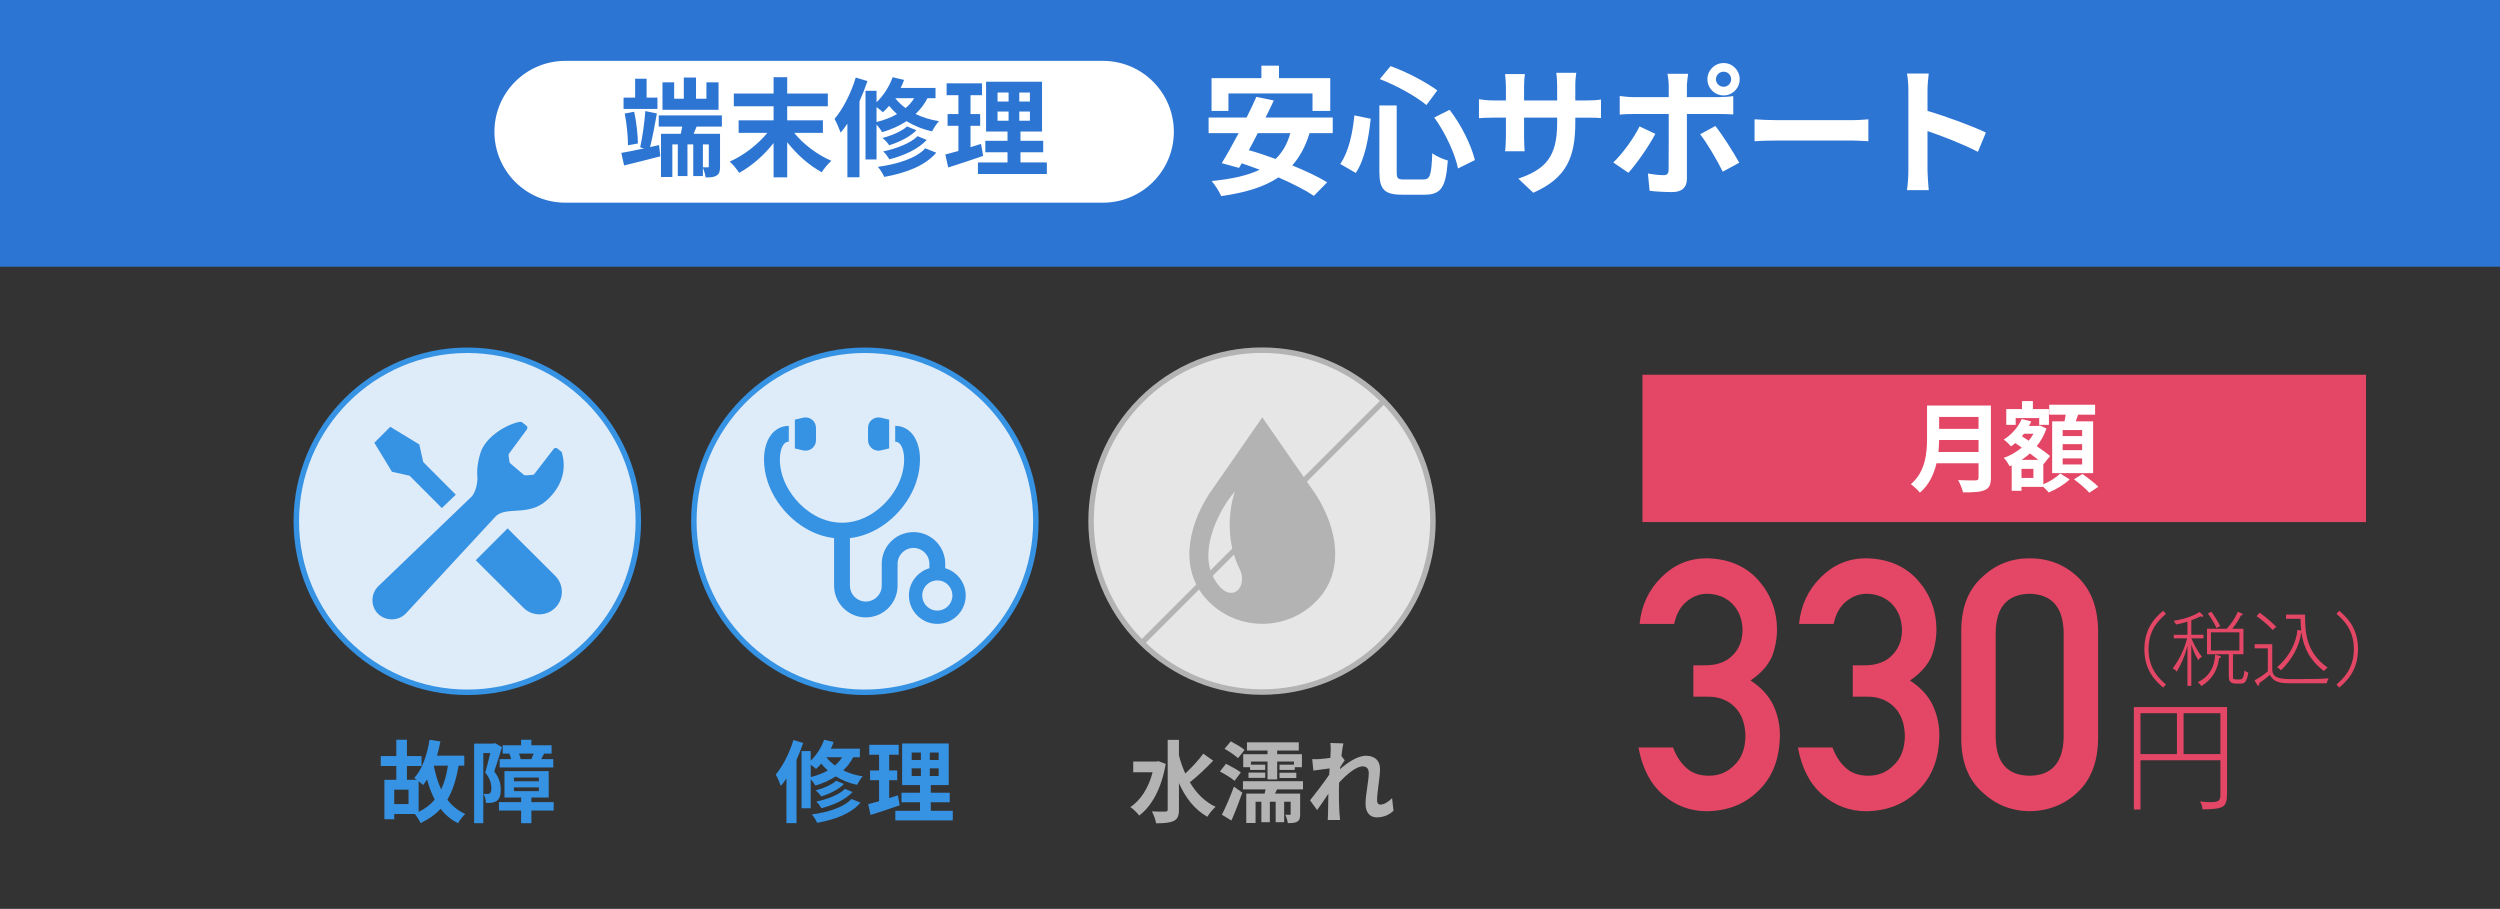 <?xml version="1.0" encoding="utf-8"?><svg xmlns="http://www.w3.org/2000/svg" width="559.741" height="203.49" viewBox="0 0 559.741 203.49" style="enable-background:new 0 0 559.741 203.49" xml:space="preserve"><rect x="0" y="0" width="559.741" height="203.49" fill="#333333" stroke="none"/><path style="fill:#2d75d3" d="M0 59.715 0 0 559.741 0 559.741 59.715"/><path style="fill:#fff" d="M293.209 29.808c-.907 2.97-2.188 5.315-3.877 7.223 3.032 1.25 5.847 2.563 7.816 3.783l-2.971 3.033c-1.907-1.282-4.783-2.751-7.941-4.127-3.313 2.22-7.565 3.439-12.818 4.189-.344-.875-1.407-2.563-2.126-3.376 4.377-.438 7.942-1.188 10.755-2.533-1.375-.5-2.72-1-4.033-1.438l-.594 1.032-3.877-1.063c1.125-1.813 2.438-4.19 3.783-6.722h-6.722v-3.502h8.504c.812-1.594 1.563-3.188 2.188-4.627l3.908.813c-.562 1.219-1.188 2.501-1.845 3.814h15.039v3.502H293.209zM275.043 24.837h-3.783V17.49h11.163v-2.783h3.938v2.783h11.475v7.347h-3.971v-3.908h-18.822V24.837zM281.609 29.808c-.656 1.313-1.345 2.595-2.001 3.814 1.907.531 3.939 1.219 6.003 1.97 1.532-1.501 2.626-3.377 3.283-5.784H281.609zM306.899 26.588c-.469 4.283-1.281 9.067-3.345 12.131l-3.471-2.001c1.845-2.689 2.751-6.722 3.158-10.88L306.899 26.588zM312.715 23.617v14.851c0 1.5.219 1.719 1.688 1.719h4.283c1.532 0 1.782-.969 2.001-5.878.876.688 2.439 1.345 3.471 1.626-.406 5.815-1.407 7.66-5.159 7.66h-5.096c-3.971 0-5.065-1.22-5.065-5.127V23.617H312.715zM311.34 14.801c3.689 1.313 8.004 3.627 10.474 5.44l-2.438 3.283c-2.408-2.001-6.754-4.408-10.443-5.815L311.34 14.801zM324.564 24.587c2.658 3.439 4.878 8.004 5.659 11.255l-3.783 1.876c-.625-3.189-2.813-7.973-5.314-11.412L324.564 24.587zM343.296 43.159 339.951 40c6.034-2.095 8.691-4.783 8.691-12.475v-1.188h-7.41v4.252c0 1.375.094 2.658.125 3.283h-4.377c.094-.625.188-1.876.188-3.283v-4.252h-2.657c-1.563 0-2.689.062-3.377.125V22.21c.531.094 1.813.282 3.377.282h2.657v-3.095c0-.907-.094-1.876-.188-2.814h4.439c-.094.594-.188 1.594-.188 2.814v3.095h7.41v-3.283c0-1.251-.094-2.283-.188-2.908h4.471c-.094.625-.219 1.657-.219 2.908v3.283h2.313c1.657 0 2.595-.062 3.439-.219v4.159c-.688-.063-1.782-.094-3.439-.094h-2.313v1.032C352.707 35.123 350.831 39.844 343.296 43.159zM364.588 38.687l-3.377-2.314c2.095-2.001 4.597-5.44 5.878-8.066l3.533 1.657C369.184 32.747 366.308 36.843 364.588 38.687zM377.689 19.241v2.501h7.284c.876 0 2.251-.094 3.096-.219v4.096c-1.001-.062-2.22-.094-3.064-.094h-7.315v14.538c0 1.813-1.032 2.939-3.252 2.939-1.688 0-3.502-.094-5.097-.282l-.375-3.877c1.345.25 2.721.375 3.471.375.812 0 1.126-.313 1.157-1.126.031-1.157.031-11.067.031-12.537v-.031h-7.941c-.938 0-2.157.031-3.033.125v-4.158c.938.125 2.032.25 3.033.25h7.941v-2.501c0-.813-.157-2.188-.282-2.72h4.628C377.907 16.958 377.689 18.459 377.689 19.241zM389.412 36.436l-3.688 2.001c-1.345-2.689-3.564-6.472-5.065-8.379l3.408-1.845C385.661 30.214 388.162 34.154 389.412 36.436zM385.911 14.113c2.001 0 3.596 1.626 3.596 3.627s-1.595 3.627-3.596 3.627-3.627-1.626-3.627-3.627S383.91 14.113 385.911 14.113zM385.911 19.428c.938 0 1.688-.75 1.688-1.688s-.751-1.688-1.688-1.688c-.938 0-1.72.75-1.72 1.688S384.973 19.428 385.911 19.428zM397.872 26.9h16.79c1.47 0 2.845-.125 3.658-.188v4.909c-.751-.031-2.345-.156-3.658-.156h-16.79c-1.781 0-3.876.062-5.033.156v-4.909C393.965 26.806 396.247 26.9 397.872 26.9zM427.277 20.209c0-1.094-.094-2.657-.312-3.751h4.877c-.125 1.094-.281 2.47-.281 3.751v4.627c4.189 1.219 10.192 3.439 13.069 4.846l-1.782 4.314c-3.221-1.688-7.91-3.501-11.287-4.658v8.848c0 .907.156 3.096.281 4.377h-4.877c.188-1.25.312-3.126.312-4.377V20.209zM246.946 13.63H126.573c-8.766 0-15.873 7.106-15.873 15.873v0c0 8.766 7.106 15.873 15.873 15.873h120.373c8.766 0 15.873-7.106 15.873-15.873v0C262.818 20.737 255.712 13.63 246.946 13.63z"/><path style="fill:#2d75d3" d="m147.558 32.481.288 2.521c-2.808.744-5.785 1.464-8.113 2.04l-.624-2.809c1.368-.216 3.168-.6 5.088-1.008l-.864-.216c.48-2.16.984-5.641 1.152-8.137l2.592.528c-.432 2.496-1.008 5.472-1.536 7.537L147.558 32.481zM147.198 24.392h-7.585v-2.544h2.592v-4.225h2.568v4.225h2.424V24.392zM140.598 32.529c.024-1.92-.288-4.848-.72-7.104l2.112-.408c.504 2.28.816 5.185.84 7.104L140.598 32.529zM155.959 28.352l-.648 1.608h5.904v7.273c0 1.056-.12 1.68-.768 2.064-.648.408-1.44.432-2.448.432-.096-.648-.336-1.488-.624-2.136v1.824h-2.16v-7.081h-1.296v7.081h-2.16v-7.081h-1.224v7.296h-2.544V29.96h4.44c.096-.504.216-1.056.312-1.608h-5.256v-2.52h14.137v2.52H155.959zM160.879 24.584h-12.553V18.44h2.616v3.672h2.16V17.36h2.736v4.752h2.328V18.44h2.712V24.584zM158.695 32.337h-1.32v5.113c.456.023.912.023 1.056.023.216 0 .264-.072.264-.264V32.337zM177.811 29.744c2.064 2.568 5.256 4.944 8.329 6.265-.72.6-1.656 1.776-2.16 2.544-2.784-1.488-5.568-3.96-7.729-6.72v7.873h-3.048v-7.681c-2.136 2.736-4.92 5.16-7.705 6.673-.48-.744-1.416-1.92-2.112-2.521 3.121-1.368 6.312-3.84 8.425-6.433h-6.433v-2.808h7.825v-3.144h-8.905v-2.856h8.905v-3.648h3.048v3.648h9.097v2.856h-9.097v3.144h7.993v2.808H177.811zM194.216 18.152c-.504 1.488-1.104 3.048-1.776 4.536v16.994h-2.712V27.68c-.48.72-.984 1.416-1.512 2.016-.24-.672-.912-2.328-1.368-3.072 1.92-2.256 3.696-5.761 4.752-9.265L194.216 18.152zM207.657 21.992c-.696 1.368-1.608 2.52-2.664 3.528 1.488.72 3.24 1.296 5.232 1.608-.504.528-1.2 1.608-1.536 2.28-2.208-.48-4.128-1.296-5.712-2.28-1.608 1.056-3.456 1.872-5.473 2.473-.216-.433-.768-1.177-1.248-1.729v7.825h-2.472V20.336h2.472v2.544c1.56-1.464 2.856-3.504 3.601-5.593l2.568.6c-.216.6-.48 1.224-.768 1.8h7.801v2.304H207.657zM196.256 27.321c1.704-.433 3.24-1.008 4.584-1.776-.672-.6-1.272-1.224-1.776-1.848-.432.528-.912 1.008-1.392 1.44-.312-.312-.888-.768-1.417-1.152V27.321zM209.626 34.185c-2.496 2.928-6.745 4.536-11.641 5.425-.312-.696-.888-1.632-1.44-2.256 4.417-.6 8.569-1.896 10.633-4.152L209.626 34.185zM205.185 29.168c-1.488 1.513-3.864 2.641-6.096 3.36-.336-.528-.96-1.2-1.512-1.632 2.04-.528 4.344-1.512 5.521-2.592L205.185 29.168zM207.489 31.328c-1.896 2.064-5.088 3.505-8.353 4.345-.312-.528-.888-1.32-1.392-1.776 3-.624 6.121-1.824 7.705-3.408L207.489 31.328zM200.457 21.992c.6.768 1.368 1.536 2.304 2.208.768-.648 1.392-1.368 1.92-2.208H200.457zM220.129 34.905c-2.64.936-5.521 1.848-7.825 2.592l-.648-2.904c.84-.216 1.824-.48 2.928-.792V28.16h-2.424v-2.616h2.424V21.32h-2.64v-2.664h7.92v2.664h-2.568v4.225h2.16v2.616h-2.16v4.8c.792-.24 1.584-.48 2.352-.744L220.129 34.905zM234.387 36.369v2.592h-15.433v-2.592h6.625v-2.28h-4.969v-2.568h4.969v-2.064h-4.801V18.295h12.529v11.161h-4.824v2.064h5.088v2.568h-5.088v2.28H234.387zM223.346 22.736h2.472V20.72h-2.472V22.736zM223.346 27.033h2.472v-2.064h-2.472V27.033zM230.594 20.72h-2.376v2.016h2.376V20.72zM230.594 24.968h-2.376v2.064h2.376V24.968z"/><path style="fill:#3692e3" d="M102.673 171.427c-.5 3.041-1.3 5.562-2.5 7.602 1.02 1.4 2.36 2.48 4 3.221-.54.46-1.28 1.421-1.62 2.061-1.601-.8-2.881-1.88-3.901-3.221-1.2 1.301-2.681 2.341-4.501 3.201-.2-.54-.84-1.521-1.26-2.041H88.27v1.181h-2.2v-8.842h2.661v-3.081h-3.481v-2.22h3.481v-3.661h2.38v3.661h3.281v2.22H91.11v3.081h2.2c-.2-.16-.4-.301-.56-.4 1.78-1.94 2.881-5.141 3.421-8.562l2.44.38c-.2 1.08-.46 2.16-.76 3.181h6.102v2.24H102.673zM91.47 176.809H88.27v3.221h3.201V176.809zM93.731 181.77c1.48-.7 2.661-1.621 3.601-2.741-.7-1.34-1.26-2.86-1.72-4.521-.28.46-.58.9-.88 1.26-.22-.199-.6-.54-1-.859V181.77zM97.131 171.427c.36 1.94.9 3.741 1.641 5.321.72-1.5 1.22-3.261 1.52-5.321H97.131zM112.393 167.286c-.52 1.7-1.18 3.881-1.74 5.441 1.2 1.521 1.46 2.86 1.46 4.021 0 1.28-.26 2.121-.88 2.561-.32.221-.7.34-1.16.42-.34.04-.82.061-1.28.04-.02-.56-.2-1.46-.521-2.021.36.021.62.021.88.021.22-.021.4-.061.56-.181.22-.16.3-.56.3-1.12 0-.92-.26-2.16-1.38-3.501.4-1.26.82-3 1.14-4.36h-1.561v15.703h-2.06v-17.823h4.341l.34-.101L112.393 167.286zM123.975 181.469h-5.001v2.841h-2.301v-2.841h-4.961v-1.88h4.961v-1.021h-3.721v-5.921h9.902v5.921h-3.881v1.021h5.001V181.469zM114.433 169.967c-.08-.4-.22-.86-.4-1.24h-1.48v-1.86h4.121v-1.24h2.301v1.24h4.521v1.86h-1.661c-.24.48-.46.9-.66 1.24h2.701v1.86h-12.002v-1.86H114.433zM115.073 174.928h5.581v-.84h-5.581V174.928zM115.073 177.128h5.581v-.84h-5.581V177.128zM118.974 169.967c.16-.36.36-.82.52-1.24h-3.301c.18.439.32.9.38 1.24H118.974z"/><path style="fill:#deebf8" d="M104.631 78.421A38.291 38.291 0 1 0 104.631 155.003 38.291 38.291 0 1 0 104.631 78.421z"/><path style="fill:#3692e3" d="M104.631,155.617c-21.452,0-38.904-17.452-38.904-38.904s17.452-38.904,38.904-38.904 c21.452,0,38.904,17.452,38.904,38.904S126.083,155.617,104.631,155.617z M104.631,79.034c-20.776,0-37.678,16.902-37.678,37.679 c0,20.775,16.902,37.678,37.678,37.678s37.679-16.902,37.679-37.678C142.31,95.936,125.407,79.034,104.631,79.034z"/><path style="fill:#3692e3" d="m91.71 106.515 7.219 7.238c1.239-1.189 2.314-2.221 3.119-2.995l-7.283-7.3-.891-3.95-6.498-3.95-1.783 1.785-1.783 1.783 3.95 6.498L91.71 106.515zM113.648 118.306l10.675 10.641c1.968 1.967 1.968 5.157 0 7.125-1.968 1.967-5.157 1.967-7.125 0l-10.675-10.641L113.648 118.306z"/><path style="fill:#3692e3" d="M122.425,112.009c3.676-3.335,4.29-7.126,3.468-10.322c-0.024-0.254-0.085-0.467-0.306-0.626 l-0.74-0.606c-0.128-0.12-0.301-0.178-0.474-0.162c-0.174,0.018-0.332,0.107-0.435,0.248l-4.255,5.532 c-0.119,0.163-0.31,0.256-0.512,0.25l-1.544,0.113c-0.132-0.004-0.261-0.051-0.364-0.135l-2.983-2.528 c-0.121-0.099-0.201-0.239-0.221-0.394l-0.185-1.398c-0.022-0.154,0.018-0.31,0.109-0.437l3.983-5.412 c0.181-0.248,0.146-0.593-0.078-0.802l-0.967-0.756c-0.189-0.175-0.404-0.151-0.697-0.095c-2.751,0.543-7.449,3.207-8.64,6.89 c-1.05,3.241-0.684,5.526-0.684,5.526c0,1.826-0.601,3.587-1.339,4.325l-20.755,19.927c-0.041,0.036-0.08,0.074-0.119,0.113 c-1.714,1.714-1.712,4.496-0.055,6.153c1.656,1.656,4.48,1.699,6.194-0.015c0.08-0.08,0.157-0.162,0.228-0.247l20.014-21.636 C113.53,113.323,118.405,115.658,122.425,112.009z"/><path style="fill:#b3b3b3" d="M261.004 171.028c-.92 5.421-3.121 9.481-5.941 11.562-.42-.561-1.38-1.521-1.98-1.881 2.321-1.561 4.081-4.301 4.981-7.802h-4.341v-2.4h5.221l.44-.08L261.004 171.028zM271.627 170.307c-1.601 1.7-3.601 3.581-5.222 4.841 1.42 2.401 3.301 4.341 5.762 5.501-.601.5-1.421 1.501-1.841 2.221-2.9-1.641-4.921-4.281-6.361-7.541v5.9c0 1.441-.32 2.161-1.14 2.561-.86.44-2.161.541-3.981.541-.1-.761-.56-1.961-.94-2.661 1.32.061 2.581.04 3 .04.4 0 .54-.14.54-.48v-15.583h2.521v3.521c.38 1.4.84 2.741 1.42 4.021 1.42-1.32 3-3.021 4.021-4.441L271.627 170.307zM276.413 174.828c-.7-.621-2.181-1.521-3.28-2.101l1.36-1.721c1.04.521 2.561 1.341 3.32 1.94L276.413 174.828zM273.572 182.409c.801-1.54 1.86-3.98 2.701-6.281l1.88 1.341c-.72 2.08-1.601 4.34-2.44 6.24L273.572 182.409zM277.193 169.746c-.641-.6-2.021-1.52-3.021-2.1l1.4-1.66c.979.52 2.42 1.34 3.08 1.92L277.193 169.746zM285.915 176.748l-.44.94h5.622v4.561c0 .88-.12 1.4-.66 1.721-.521.3-1.201.32-2.101.32-.061-.581-.32-1.341-.54-1.881.399.021.819.021.979.021s.2-.04.2-.221v-2.7h-1.46v4.581h-1.9v-4.581h-1.301v4.581h-1.9v-4.581h-1.3v4.761h-2.081v-6.581h4.102c.08-.3.16-.62.22-.94h-5.061v-1.84h13.442v1.84H285.915zM283.795 168.046h-4.602v-1.84h11.603v1.84h-4.841v.82h5.541v2.901h-1.601v.619h-3.42v-1.18h3.24v-.7h-3.761v4.001h-2.16v-4.001h-3.721v.7h3.2v1.18h-3.381v-.619h-1.54v-2.901h5.441V168.046zM279.534 172.988h3.74v1.181h-3.74V172.988zM286.476 173.008h3.761v1.18h-3.761V173.008zM297.857 166.346l2.921.1c-.12.561-.301 1.581-.44 2.821l.74.96c-.28.36-.681 1.021-1.021 1.541-.02.14-.02.279-.04.439 1.58-1.38 3.881-3 5.821-3 2.16 0 3.141 1.279 3.141 2.96 0 2.081-.66 5.021-.66 7.081 0 .521.26.9.761.9.739 0 1.68-.52 2.601-1.439l.319 2.82c-.92.86-2.141 1.48-3.761 1.48-1.5 0-2.5-1.08-2.5-3.021 0-2.16.72-5.101.72-6.921 0-.98-.521-1.48-1.36-1.48-1.48 0-3.641 1.841-5.281 3.641-.02.561-.04 1.101-.04 1.62 0 1.641 0 3.321.12 5.201.021.36.08 1.08.141 1.541h-2.761c.04-.461.06-1.16.06-1.48.04-1.561.061-2.721.08-4.401-.84 1.261-1.82 2.721-2.521 3.661l-1.58-2.181c1.14-1.4 3.141-4.041 4.281-5.722.039-.459.079-.939.1-1.42-.98.12-2.521.32-3.641.48l-.261-2.561c.581.02 1.041.02 1.741-.021.58-.04 1.46-.14 2.32-.26.04-.76.08-1.32.08-1.54C297.938 167.567 297.957 166.966 297.857 166.346z"/><path style="fill:#e6e6e6" d="M282.558 78.384A38.291 38.291 0 1 0 282.558 154.966 38.291 38.291 0 1 0 282.558 78.384z"/><path style="fill:#b3b3b3" d="M282.559,155.561c-9.964,0-19.924-3.791-27.51-11.376c-15.168-15.169-15.168-39.851,0-55.02 c15.169-15.168,39.85-15.168,55.02,0c15.168,15.169,15.168,39.851,0,55.02l0,0C302.484,151.768,292.52,155.561,282.559,155.561z M282.559,79.014c-9.65,0-19.296,3.672-26.643,11.018c-14.69,14.69-14.69,38.595,0,53.285c14.688,14.689,38.594,14.688,53.285,0 c14.69-14.69,14.69-38.595,0-53.285C301.856,82.688,292.206,79.014,282.559,79.014z"/><path style="fill:#e6e6e6" d="M309.942 89.648 255.73 143.86"/><path transform="rotate(-45.001 282.837 116.758)" style="fill:#b3b3b3" d="M244.503 116.141H321.17V117.367H244.503z"/><path style="fill:#b3b3b3" d="M294.615,110.723l-11.992-17.276l-11.991,17.276c-4.864,7.623-6.623,17.36,0,23.983 c3.311,3.311,7.65,4.967,11.991,4.967s8.68-1.656,11.992-4.967C301.237,128.083,299.479,118.347,294.615,110.723z M271.532,128.951c-3.112-6.34,1.844-15.446,4.957-18.903c0,0-3.228,8.645,1.037,17.291 C279.738,131.823,275.006,136.031,271.532,128.951z"/><path style="fill:#3692e3" d="M179.822 166.346c-.42 1.24-.92 2.541-1.48 3.781v14.163h-2.26v-10.003c-.4.601-.82 1.181-1.26 1.681-.2-.56-.76-1.94-1.14-2.561 1.6-1.88 3.081-4.801 3.96-7.722L179.822 166.346zM191.024 169.547c-.58 1.14-1.34 2.1-2.22 2.94 1.24.601 2.701 1.08 4.361 1.34-.42.44-1 1.341-1.28 1.9-1.84-.399-3.44-1.08-4.761-1.9-1.34.881-2.881 1.561-4.561 2.061-.18-.36-.64-.979-1.041-1.44v6.521h-2.06v-12.803h2.06v2.121c1.3-1.221 2.381-2.921 3.001-4.661l2.14.5c-.18.5-.4 1.021-.64 1.5h6.501v1.921H191.024zM181.522 173.988c1.42-.36 2.701-.84 3.821-1.48-.56-.5-1.06-1.02-1.48-1.54-.36.44-.76.84-1.16 1.2-.26-.26-.74-.64-1.181-.96V173.988zM192.665 179.709c-2.081 2.44-5.621 3.78-9.702 4.521-.26-.58-.74-1.36-1.2-1.88 3.681-.5 7.142-1.58 8.862-3.461L192.665 179.709zM188.964 175.528c-1.24 1.261-3.221 2.201-5.081 2.801-.28-.439-.8-1-1.26-1.359 1.7-.44 3.621-1.261 4.601-2.161L188.964 175.528zM190.885 177.328c-1.581 1.721-4.241 2.921-6.961 3.621-.26-.44-.74-1.101-1.161-1.48 2.501-.521 5.101-1.521 6.421-2.841L190.885 177.328zM185.023 169.547c.5.64 1.14 1.28 1.92 1.84.64-.54 1.16-1.141 1.6-1.84H185.023zM201.44 180.309c-2.2.78-4.601 1.541-6.521 2.16l-.54-2.42c.7-.18 1.521-.4 2.44-.66v-4.701h-2.02v-2.181h2.02v-3.521h-2.2v-2.221h6.602v2.221h-2.141v3.521h1.8v2.181h-1.8v4.001c.66-.2 1.32-.4 1.96-.62L201.44 180.309zM213.323 181.53v2.16H200.46v-2.16h5.521v-1.9h-4.141v-2.141h4.141v-1.721h-4.001v-9.302h10.442v9.302h-4.021v1.721h4.241v2.141h-4.241v1.9H213.323zM204.121 170.167h2.061v-1.681h-2.061V170.167zM204.121 173.748h2.061v-1.721h-2.061V173.748zM210.163 168.487h-1.98v1.681h1.98V168.487zM210.163 172.028h-1.98v1.721h1.98V172.028z"/><path style="fill:#deebf8" d="M193.64 78.421A38.291 38.291 0 1 0 193.64 155.003 38.291 38.291 0 1 0 193.64 78.421z"/><path style="fill:#3692e3" d="M193.64,155.617c-21.452,0-38.904-17.452-38.904-38.904s17.452-38.904,38.904-38.904 s38.904,17.452,38.904,38.904S215.092,155.617,193.64,155.617z M193.64,79.034c-20.776,0-37.679,16.902-37.679,37.679 c0,20.775,16.903,37.678,37.679,37.678s37.679-16.902,37.679-37.678C231.318,95.936,214.416,79.034,193.64,79.034z"/><path style="fill:#3692e3" d="M215.719,130.853c-0.484-1.143-1.287-2.11-2.301-2.795c-0.539-0.365-1.14-0.649-1.782-0.835v-0.976 c0-0.978-0.199-1.917-0.56-2.768c-0.54-1.278-1.439-2.36-2.573-3.126c-1.131-0.766-2.508-1.215-3.975-1.215 c-0.976,0-1.916,0.199-2.768,0.56c-1.277,0.539-2.359,1.439-3.125,2.573c-0.766,1.131-1.216,2.508-1.215,3.975v4.878 c0,0.497-0.1,0.961-0.279,1.385c-0.269,0.638-0.724,1.185-1.294,1.569c-0.571,0.384-1.247,0.607-1.99,0.608 c-0.497,0-0.961-0.099-1.385-0.279c-0.638-0.269-1.185-0.722-1.57-1.294c-0.384-0.57-0.607-1.246-0.607-1.989v-10.642 c1.412-0.165,2.766-0.523,4.036-1.034c2.692-1.081,5.014-2.821,6.86-4.866c0.923-1.023,1.728-2.124,2.4-3.267 c0.67-1.141,1.208-2.325,1.591-3.52c0.539-1.676,0.801-3.339,0.801-4.894c0-0.947-0.096-1.852-0.299-2.703 c-0.152-0.638-0.364-1.244-0.646-1.808c-0.212-0.425-0.464-0.824-0.763-1.189c-0.447-0.549-1.009-1.023-1.669-1.351 c-0.657-0.329-1.408-0.504-2.173-0.501v3.545c0.148,0,0.269,0.017,0.379,0.048c0.096,0.027,0.182,0.062,0.268,0.111 c0.15,0.083,0.302,0.21,0.46,0.403c0.234,0.289,0.468,0.738,0.633,1.327c0.166,0.59,0.265,1.313,0.264,2.117 c0.001,1.153-0.199,2.469-0.631,3.809c-0.395,1.233-1.028,2.517-1.859,3.733c-1.247,1.828-2.938,3.5-4.896,4.689 c-0.979,0.597-2.023,1.075-3.116,1.402c-1.092,0.327-2.232,0.508-3.414,0.508c-1.574,0-3.078-0.319-4.49-0.885 c-1.058-0.423-2.064-0.989-2.995-1.66c-1.398-1.004-2.63-2.252-3.62-3.602c-0.99-1.349-1.735-2.799-2.181-4.185 c-0.432-1.34-0.632-2.656-0.631-3.809c0-0.7,0.073-1.34,0.203-1.882c0.097-0.406,0.224-0.758,0.368-1.043 c0.107-0.214,0.221-0.392,0.336-0.532c0.174-0.212,0.34-0.34,0.506-0.422s0.34-0.13,0.593-0.13V95.35 c-0.454-0.001-0.901,0.058-1.329,0.176c-0.374,0.104-0.731,0.253-1.062,0.44c-0.578,0.326-1.072,0.766-1.476,1.265 c-0.607,0.753-1.017,1.638-1.288,2.593c-0.268,0.958-0.396,1.992-0.396,3.078c0,1.555,0.262,3.218,0.801,4.894 c0.512,1.593,1.298,3.167,2.308,4.648c1.517,2.218,3.545,4.234,5.979,5.716c1.217,0.742,2.536,1.349,3.94,1.77 c0.856,0.257,1.746,0.444,2.662,0.552v10.642c0,0.976,0.199,1.914,0.559,2.766c0.542,1.278,1.44,2.36,2.573,3.125 c1.133,0.767,2.51,1.217,3.975,1.216c0.976,0,1.916-0.199,2.768-0.56c1.278-0.54,2.359-1.439,3.126-2.573 c0.765-1.131,1.215-2.508,1.215-3.974v-4.878c0-0.498,0.1-0.962,0.278-1.387c0.269-0.638,0.725-1.185,1.294-1.569 c0.571-0.385,1.247-0.608,1.99-0.608c0.497,0,0.962,0.099,1.387,0.279c0.636,0.269,1.185,0.724,1.569,1.292 c0.385,0.571,0.608,1.247,0.608,1.992v0.978c-0.24,0.069-0.475,0.151-0.702,0.248c-1.143,0.482-2.109,1.287-2.795,2.301 c-0.686,1.012-1.088,2.243-1.086,3.554c-0.001,0.873,0.178,1.713,0.499,2.474c0.484,1.143,1.288,2.11,2.301,2.796 c1.013,0.684,2.244,1.086,3.555,1.086c0.873,0,1.714-0.178,2.474-0.499c1.143-0.484,2.11-1.289,2.796-2.302 c0.684-1.013,1.086-2.243,1.086-3.555C216.219,132.454,216.042,131.615,215.719,130.853z M212.976,134.642 c-0.255,0.604-0.686,1.123-1.226,1.488c-0.54,0.364-1.182,0.576-1.887,0.576c-0.47,0-0.911-0.095-1.315-0.267 c-0.604-0.254-1.123-0.684-1.487-1.225c-0.364-0.54-0.576-1.182-0.576-1.887c0-0.47,0.093-0.911,0.264-1.313 c0.255-0.605,0.687-1.124,1.226-1.488c0.542-0.364,1.184-0.576,1.887-0.576c0.471,0,0.911,0.093,1.315,0.264 c0.604,0.255,1.123,0.686,1.488,1.226c0.364,0.54,0.574,1.184,0.576,1.887C213.24,133.799,213.147,134.239,212.976,134.642z"/><path style="fill:#3692e3" d="M181.807 100.403c.561-.444.889-1.12.889-1.834v-2.773c0-.715-.327-1.391-.889-1.835-.56-.442-1.292-.604-1.988-.44l-1.852.439v6.445l1.852.439C180.515 101.009 181.247 100.846 181.807 100.403zM195.237 100.403c.56.443 1.292.605 1.989.44l1.851-.439v-6.445l-1.851-.439c-.697-.164-1.429-.001-1.989.44-.56.444-.887 1.12-.887 1.835v2.772C194.349 99.283 194.677 99.959 195.237 100.403z"/><path style="fill:#e44665" d="M493.151 181.22c-.105-.904-.292-1.329-.584-1.781.717.106 1.674.159 2.392.159 1.595 0 2.18-.238 2.18-1.541v-7.842H479.25v11.031h-1.488v-22.939h20.865v18.926C498.627 180.609 498.309 181.166 493.151 181.22zM487.41 159.69h-8.16v9.144h8.16V159.69zM497.139 159.69h-8.24v9.144h8.24V159.69zM484.329 153.953c-1.458-1.261-4.213-3.656-4.213-8.607s2.736-7.328 4.213-8.606l.612.702c-1.404 1.242-3.89 3.421-3.89 7.904s2.449 6.645 3.89 7.904L484.329 153.953zM490.644 142.915c.433 1.009 1.062 2.449 2.359 4.124-.162.09-.576.377-.811.773-.721-1.188-1.152-2.179-1.566-3.529v9.273h-.864v-8.984c-.648 2.628-1.603 4.465-2.395 5.815-.307-.433-.757-.667-.9-.738 1.603-2.196 2.521-4.105 3.223-6.734H486.7v-.792h3.062v-2.936c-1.278.396-2.035.541-2.593.648-.126-.378-.307-.611-.504-.846 2.826-.414 4.573-1.225 5.852-1.963l.647.666c.091.09.145.198.145.271 0 .071-.126.162-.234.162-.107 0-.288-.108-.36-.145-.972.486-1.548.702-2.088.9v3.241h2.736v.792H490.644zM496.838 147.345c-.126 1.008-.54 4.195-3.962 6.266-.18-.288-.359-.54-.773-.882 3.564-1.711 3.781-4.97 3.853-6.158l1.026.288c.145.036.288.09.288.234C497.27 147.273 497.107 147.326 496.838 147.345zM501.591 153.053h-.99c-1.513 0-1.584-.865-1.584-1.873v-4.699h-4.88v-5.708h4.43c1.206-1.351 1.872-2.467 2.484-3.817l.954.433c.072.036.145.09.145.18 0 .216-.307.216-.414.216-.396.774-.973 1.837-1.945 2.989h2.503v5.708h-2.341v4.646c0 .233 0 .576.036.72.036.162.072.288 1.188.288.738 0 1.171 0 1.351-2.017.324.271.576.379.864.469C503.014 153.053 502.293 153.053 501.591 153.053zM496.279 140.629c-.648-1.314-1.206-2.251-1.944-3.295l.792-.36c.918 1.278 1.423 2.143 1.98 3.241C496.604 140.395 496.55 140.412 496.279 140.629zM501.393 141.583h-6.374v4.069h6.374V141.583zM508.749 144.23v5.546c0 2.269 1.891 2.269 5.366 2.269 4.375 0 5.6-.036 7.256-.181-.162.324-.324.703-.432 1.117h-7.869c-2.502 0-3.871-.126-4.879-1.873-1.08.99-1.963 1.585-2.341 1.818.018.217 0 .595-.234.595-.107 0-.18-.036-.342-.343l-.486-.863c1.207-.631 2.07-1.261 2.971-1.999v-5.149h-2.952v-.937H508.749zM505.959 137.172c.612.468 2.088 1.566 3.709 3.168-.324.234-.522.433-.792.738-1.459-1.512-2.594-2.395-3.638-3.133L505.959 137.172zM515.231 141.187c-.072-.63-.145-1.566-.145-2.646h-3.259v-.937h4.268c0 4.142.234 8.427 5.06 11.884-.45.306-.522.396-.828.756-4.088-3.043-4.79-6.842-5.06-8.714-.469 3.295-2.179 6.247-4.573 8.552-.234-.252-.45-.45-.864-.684 2.845-2.485 4.303-5.563 4.555-8.373L515.231 141.187zM523.742 153.953l-.612-.703c1.405-1.242 3.89-3.421 3.89-7.904s-2.448-6.644-3.89-7.904l.612-.702c1.459 1.261 4.214 3.655 4.214 8.606S525.219 152.674 523.742 153.953zM379.136 148.961h2.666c2.646 0 4.697-.756 6.156-2.267 1.459-1.46 2.188-3.354 2.188-5.685-.05-2.355-.803-4.289-2.26-5.8-1.457-1.46-3.335-2.216-5.631-2.267-1.655 0-3.162.551-4.521 1.651-1.433 1.102-2.396 2.804-2.89 5.108h-7.743c.396-4.124 2.011-7.6 4.85-10.426 2.789-2.801 6.12-4.227 9.995-4.278 4.911.052 8.81 1.669 11.697 4.853 2.764 3.108 4.171 6.776 4.22 11.005 0 2.14-.382 4.203-1.146 6.19-.893 1.986-2.484 3.757-4.776 5.311 2.343 1.528 4.037 3.362 5.082 5.502.993 2.14 1.49 4.382 1.49 6.725-.05 5.223-1.616 9.337-4.698 12.342-3.033 3.083-6.929 4.648-11.688 4.7-3.674 0-6.93-1.22-9.766-3.661-2.835-2.441-4.673-5.976-5.511-10.604h7.737c.69 1.864 1.665 3.371 2.925 4.52 1.282 1.201 2.985 1.801 5.108 1.801 2.27 0 4.183-.804 5.738-2.413 1.579-1.507 2.394-3.651 2.442-6.436-.049-2.835-.863-5.03-2.442-6.589-1.555-1.507-3.528-2.261-5.921-2.261h-3.304V148.961zM414.834 148.961h2.666c2.646 0 4.697-.756 6.156-2.267 1.459-1.46 2.188-3.354 2.188-5.685-.05-2.355-.803-4.289-2.26-5.8-1.457-1.46-3.335-2.216-5.631-2.267-1.655 0-3.162.551-4.521 1.651-1.433 1.102-2.396 2.804-2.89 5.108h-7.743c.396-4.124 2.011-7.6 4.85-10.426 2.789-2.801 6.12-4.227 9.995-4.278 4.911.052 8.81 1.669 11.697 4.853 2.764 3.108 4.171 6.776 4.22 11.005 0 2.14-.382 4.203-1.146 6.19-.893 1.986-2.484 3.757-4.776 5.311 2.343 1.528 4.037 3.362 5.082 5.502.993 2.14 1.49 4.382 1.49 6.725-.05 5.223-1.616 9.337-4.698 12.342-3.033 3.083-6.929 4.648-11.688 4.7-3.674 0-6.93-1.22-9.766-3.661-2.835-2.441-4.673-5.976-5.511-10.604h7.737c.69 1.864 1.665 3.371 2.925 4.52 1.282 1.201 2.985 1.801 5.108 1.801 2.27 0 4.183-.804 5.738-2.413 1.579-1.507 2.394-3.651 2.442-6.436-.049-2.835-.863-5.03-2.442-6.589-1.555-1.507-3.528-2.261-5.921-2.261h-3.304V148.961zM439.12 140.985c.049-5.138 1.643-9.092 4.779-11.865 2.938-2.746 6.445-4.12 10.521-4.12 4.198 0 7.768 1.376 10.707 4.127 2.988 2.776 4.531 6.738 4.63 11.884v24.568c-.099 5.12-1.642 9.068-4.63 11.845-2.939 2.751-6.509 4.151-10.707 4.203-4.075-.052-7.582-1.449-10.521-4.196-3.137-2.772-4.73-6.715-4.779-11.826V140.985zM462.046 141.482c-.149-5.589-2.69-8.436-7.626-8.538-4.96.103-7.489 2.949-7.589 8.538v23.662c.1 5.642 2.629 8.487 7.589 8.538 4.936-.051 7.477-2.896 7.626-8.538V141.482zM367.741 83.895H529.741V116.895H367.741z"/><path style="fill:#fff" d="M445.76 106.963c0 1.584-.374 2.332-1.387 2.772-1.056.462-2.596.506-4.862.506-.154-.771-.683-2.024-1.101-2.75 1.54.088 3.389.065 3.873.065.528 0 .704-.176.704-.638v-3.19h-9.418c-.571 2.465-1.672 4.862-3.718 6.579-.396-.55-1.452-1.519-2.024-1.893 3.322-2.839 3.63-7.041 3.63-10.386v-7.238h14.303V106.963zM442.987 101.199v-2.685h-8.823c-.022.836-.066 1.76-.154 2.685H442.987zM434.164 93.343v2.685h8.823v-2.685H434.164zM457.491 108.438c1.452-.595 2.992-1.606 3.784-2.421l2.112 1.32c-1.145 1.122-3.08 2.288-4.687 2.927-.286-.353-.771-.836-1.21-1.254h-4.885v.879h-2.2v-5.698l-.462.198c-.286-.572-.858-1.452-1.32-1.87 1.452-.507 2.838-1.299 4.048-2.311l-1.452-1.013c-.308.265-.616.528-.946.748-.352-.418-1.166-1.21-1.649-1.518 1.716-1.078 3.234-2.75 4.026-4.599l2.134.528c-.153.352-.308.682-.506 1.012h2.047l.396-.11 1.475.683c-.507 1.496-1.255 2.816-2.179 3.961 1.188.791 2.267 1.584 2.992 2.199l-1.474 1.827-.044-.044V108.438zM451.308 95.125h-2.112v-3.543h3.521v-1.781h2.442v1.781h3.587v3.543h-2.179v-1.518h-5.259V95.125zM455.269 104.983h-2.662v2.024h2.662V104.983zM456.369 102.958c-.551-.439-1.211-.924-1.871-1.43-.594.528-1.21 1.012-1.848 1.43H456.369zM453.156 97.106c-.154.198-.308.374-.462.572l1.519.99c.418-.484.77-1.013 1.078-1.562H453.156zM462.243 94.333c.089-.484.177-1.013.265-1.496h-3.696v-2.223h10.275v2.223h-3.807c-.176.528-.353 1.034-.528 1.496h3.895v11.596h-9.175V94.333H462.243zM466.183 96.291h-4.357v1.343h4.357V96.291zM466.183 99.438h-4.357v1.343h4.357V99.438zM466.183 102.628h-4.357v1.364h4.357V102.628zM466.248 106.127c1.166.814 2.772 2.024 3.564 2.86l-2.024 1.342c-.704-.836-2.244-2.134-3.433-3.015L466.248 106.127z"/></svg>